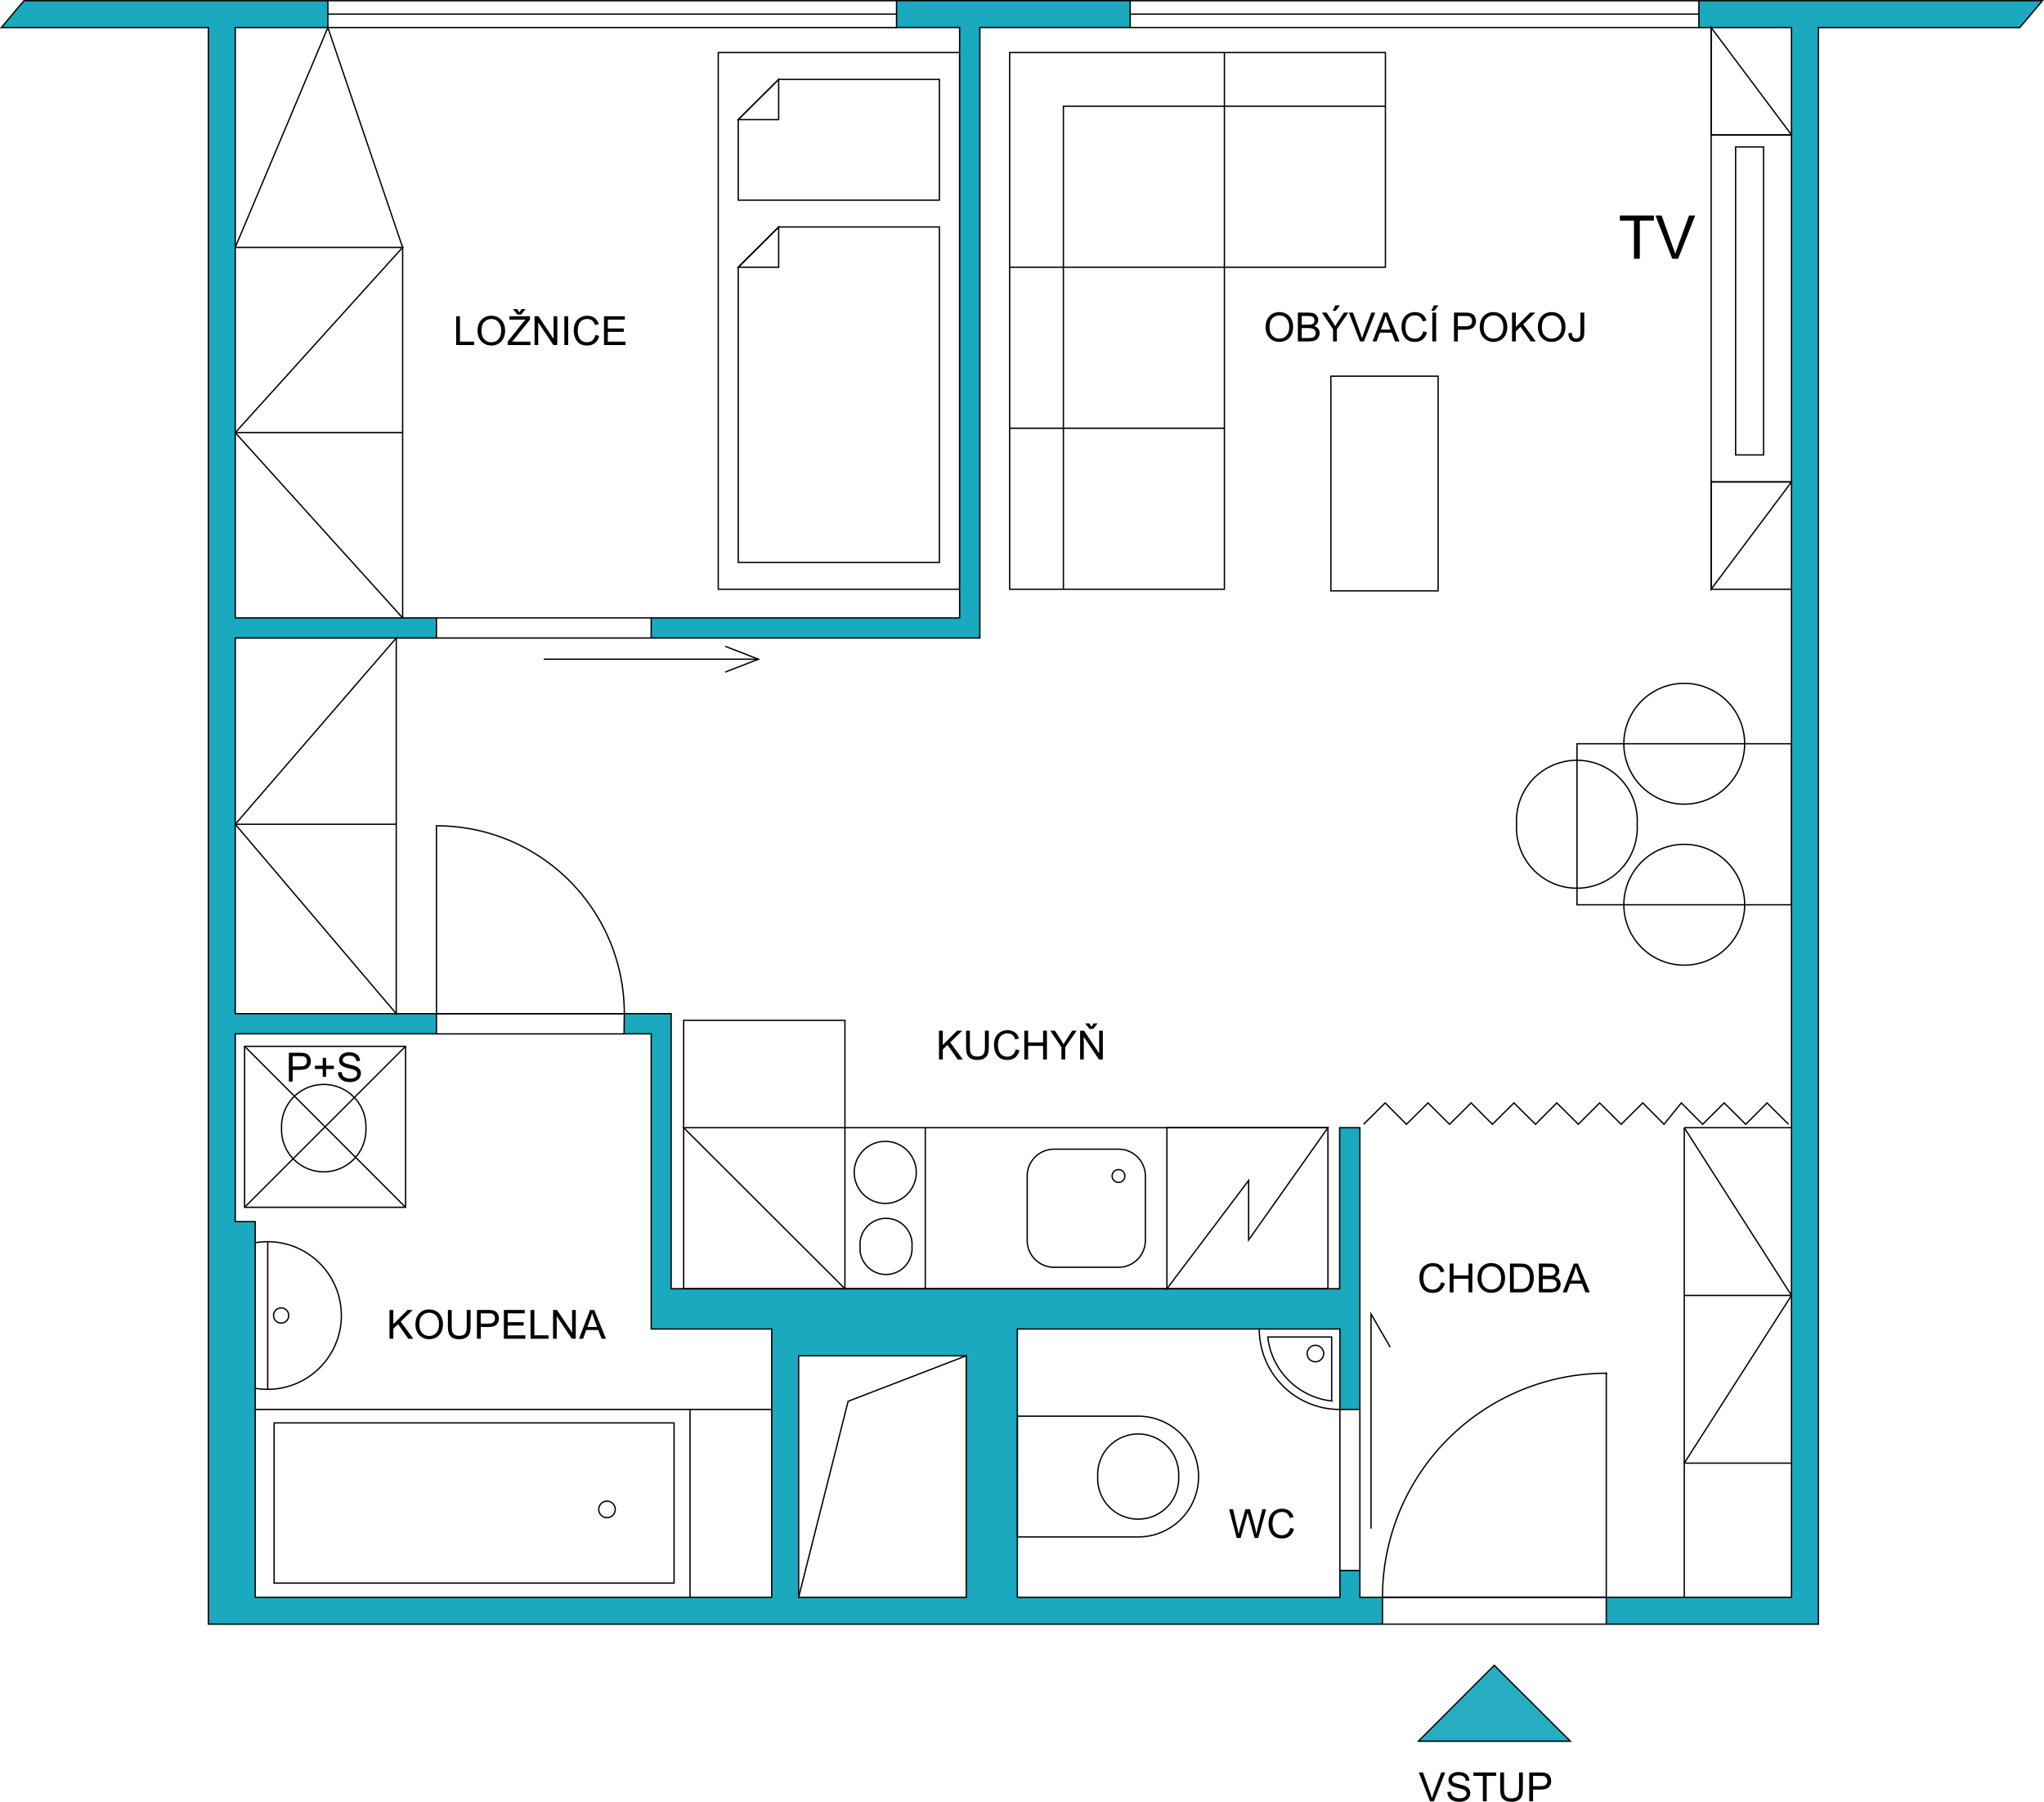 <svg xmlns="http://www.w3.org/2000/svg" width="768.08" height="677.06"><path d="M655.6 279.48a22.7 22.7 0 1 0-45.4 0 22.7 22.7 0 1 0 45.4 0zM655.6 339.98a22.7 22.7 0 1 0-45.4 0 22.7 22.7 0 1 0 45.4 0zM615.2 309.73a22.69 22.69 0 1 0-45.3 0 22.69 22.69 0 1 0 45.3 0zM231.2 567.19a3.1 3.1 0 1 0-6.2 0 3.1 3.1 0 1 0 6.2 0zM442.9 554.85a15.22 15.22 0 1 0-30.4 0 15.22 15.22 0 1 0 30.4 0zM473.2 499.39a30.25 30.25 0 0 0 30.2 30.24M497.4 508.62a3.1 3.1 0 1 0-6.2 0 3.1 3.1 0 1 0 6.2 0zM95.9 521.68a27.74 27.74 0 1 0 0-54.7" fill="none" stroke="#000" stroke-width=".5"/><path d="M108.5 494.33a2.85 2.85 0 1 0-5.7 0 2.85 2.85 0 1 0 5.7 0zm314.2-52.42a2.4 2.4 0 1 0-4.8 0 2.4 2.4 0 1 0 4.8 0zm-78.4-1.36a11.65 11.65 0 1 0-23.3 0 11.65 11.65 0 1 0 23.3 0zm-1.6 27.82a9.78 9.78 0 1 0-19.5 0 9.78 9.78 0 1 0 19.5 0z" fill="none" stroke="#000" stroke-width=".5"/><path d="M614 97.23V82.9h-5.3v-1.91h12.8v1.91h-5.3v14.33zm14.4 0l-6.3-16.24h2.3l4.2 11.8q.6 1.41.9 2.65.4-1.33.9-2.65l4.3-11.8h2.3l-6.4 16.24z" aria-label="TV" font-size="850.4" font-family="Arial"/><path d="M137.5 423.92a15.86 15.86 0 1 0-31.7 0 15.86 15.86 0 1 0 31.7 0zM164 380.9h70.6m287.8 125.32" fill="none" stroke="#000" stroke-width=".5"/><path d="M108.55 406.42V395.6h4.08q1.08 0 1.65.1.8.13 1.34.51.53.37.86 1.04.33.67.33 1.48 0 1.38-.88 2.34-.88.95-3.17.95h-2.78v4.4zm1.43-5.68h2.8q1.39 0 1.97-.51.58-.52.58-1.46 0-.68-.34-1.16-.34-.48-.9-.64-.37-.1-1.34-.1h-2.77zm11.3 3.93v-2.97h-2.95v-1.24h2.94v-2.94h1.26v2.94h2.94v1.25h-2.94v2.96zm5.71-1.72l1.36-.12q.1.81.44 1.33.36.52 1.1.85.73.31 1.65.31.82 0 1.45-.24t.93-.67q.31-.42.31-.93 0-.5-.3-.88-.29-.39-.97-.64-.43-.17-1.93-.53-1.49-.36-2.09-.68-.77-.4-1.16-1-.37-.6-.37-1.35 0-.82.47-1.53.46-.72 1.35-1.09.9-.37 1.99-.37 1.2 0 2.12.4.92.38 1.42 1.13.5.75.53 1.7l-1.37.11q-.12-1.03-.76-1.55-.63-.52-1.88-.52-1.3 0-1.9.48-.6.47-.6 1.14 0 .58.43.96.42.38 2.16.78 1.75.39 2.4.68.94.44 1.4 1.11.44.67.44 1.54 0 .86-.5 1.63-.48.76-1.42 1.19-.92.42-2.08.42-1.47 0-2.46-.43-1-.43-1.56-1.28-.57-.87-.6-1.95z" aria-label="P+S" font-size="566.9" font-family="Arial"/><path d="M152.4 453.67l-60.5-60.5m0 60.5l60.5-60.5m51.9-145.46H285m347.9 176.05v176.46M643 181.08h30.2m0-130.4H643" fill="none" stroke="#000" stroke-width=".5"/><path d="M475.58 123.02q0-2.7 1.45-4.22 1.45-1.53 3.73-1.53 1.5 0 2.7.72 1.2.72 1.84 2 .63 1.28.63 2.9 0 1.65-.66 2.95-.67 1.3-1.88 1.97-1.22.67-2.63.67-1.53 0-2.74-.74-1.2-.74-1.82-2.02-.62-1.28-.62-2.7zm1.48.02q0 1.96 1.04 3.09 1.06 1.12 2.65 1.12 1.62 0 2.66-1.14 1.05-1.13 1.05-3.22 0-1.33-.45-2.3-.45-1-1.31-1.54-.86-.54-1.93-.54-1.52 0-2.62 1.05-1.1 1.04-1.1 3.48zm10.65 5.25v-10.82h4.06q1.24 0 2 .33.74.32 1.17 1.01.42.68.42 1.43 0 .69-.37 1.3-.38.62-1.14 1 .98.28 1.5.97.54.7.54 1.64 0 .76-.33 1.42-.32.65-.79 1-.47.36-1.19.55-.7.17-1.74.17zm1.44-6.27h2.34q.95 0 1.36-.13.55-.16.82-.54.28-.38.28-.94 0-.54-.26-.95-.25-.41-.74-.56-.48-.16-1.64-.16h-2.16zm0 5h2.69q.7 0 .97-.06.5-.08.83-.3.34-.2.55-.59.21-.4.21-.92 0-.6-.3-1.05-.32-.45-.87-.62-.55-.19-1.58-.19h-2.5zm11.77 1.27v-4.58l-4.17-6.24h1.74l2.14 3.26q.59.92 1.1 1.83.49-.85 1.18-1.91l2.1-3.18h1.67l-4.32 6.24v4.58zm-.11-11.49l.98-2.07h1.74l-1.62 2.07zm10.26 11.5l-4.2-10.83h1.56l2.81 7.86q.34.95.57 1.77.25-.88.58-1.77l2.93-7.86h1.46l-4.24 10.82zm4.7 0l4.16-10.83h1.54l4.43 10.82h-1.63l-1.27-3.28h-4.52l-1.2 3.28zm3.12-4.45h3.67l-1.13-3q-.52-1.37-.77-2.25-.2 1.04-.58 2.07zm15.9.65l1.43.36q-.45 1.76-1.63 2.7-1.17.92-2.86.92-1.75 0-2.85-.71-1.09-.72-1.67-2.07-.56-1.35-.56-2.9 0-1.7.64-2.95.65-1.26 1.84-1.91 1.2-.66 2.62-.66 1.63 0 2.74.83 1.1.83 1.54 2.33l-1.41.33q-.38-1.18-1.1-1.72-.7-.54-1.8-.54-1.24 0-2.08.6-.84.6-1.18 1.6-.34 1.01-.34 2.08 0 1.38.4 2.42.4 1.02 1.26 1.53.85.51 1.84.51 1.2 0 2.03-.7.84-.69 1.13-2.05zm3.44 3.8v-10.83h1.43v10.82zm-.37-11.5l.99-2.07h1.74l-1.63 2.07zm8.52 11.5v-10.83h4.08q1.08 0 1.65.1.8.13 1.33.51.54.37.87 1.04.33.67.33 1.48 0 1.38-.88 2.34-.88.95-3.17.95h-2.78v4.4zm1.43-5.69h2.8q1.39 0 1.97-.51.58-.52.58-1.46 0-.68-.34-1.16-.34-.49-.9-.64-.36-.1-1.34-.1h-2.77zm8.24.41q0-2.7 1.44-4.22 1.45-1.53 3.74-1.53 1.5 0 2.7.72 1.2.72 1.83 2 .64 1.28.64 2.9 0 1.65-.67 2.95-.66 1.3-1.88 1.97-1.22.67-2.63.67-1.53 0-2.73-.74t-1.83-2.02q-.61-1.28-.61-2.7zm1.47.02q0 1.96 1.05 3.09 1.06 1.12 2.64 1.12 1.62 0 2.66-1.14 1.05-1.13 1.05-3.22 0-1.33-.45-2.3-.44-1-1.3-1.54-.86-.54-1.93-.54-1.53 0-2.63 1.05-1.09 1.04-1.09 3.48zm10.66 5.25v-10.82h1.43v5.37l5.38-5.37h1.94l-4.54 4.38 4.74 6.44h-1.9l-3.85-5.48-1.77 1.73v3.75zm9.72-5.27q0-2.7 1.45-4.22 1.45-1.53 3.74-1.53 1.5 0 2.7.72 1.2.72 1.83 2 .64 1.28.64 2.9 0 1.65-.67 2.95t-1.88 1.97q-1.22.67-2.63.67-1.53 0-2.73-.74t-1.83-2.02q-.62-1.28-.62-2.7zm1.48.02q0 1.96 1.05 3.09 1.06 1.12 2.64 1.12 1.62 0 2.66-1.14 1.05-1.13 1.05-3.22 0-1.33-.45-2.3-.44-1-1.3-1.54-.87-.54-1.93-.54-1.52 0-2.63 1.05-1.09 1.04-1.09 3.48zm9.99 2.18l1.29-.18q.05 1.24.46 1.7.42.46 1.15.46.54 0 .93-.24.39-.26.54-.68.14-.43.14-1.36v-7.45h1.44v7.37q0 1.36-.33 2.1-.33.75-1.05 1.15-.7.39-1.67.39-1.42 0-2.18-.82-.76-.82-.73-2.44z" aria-label="OBÝVACÍ POKOJ" font-size="566.9" font-family="Arial"/><path d="M352.85 398.12v-10.83h1.43v5.37l5.38-5.37h1.94l-4.54 4.39 4.74 6.44h-1.9l-3.85-5.48-1.77 1.73v3.75zm17.26-10.83h1.44v6.26q0 1.63-.38 2.6-.36.95-1.33 1.56-.96.6-2.53.6-1.52 0-2.48-.53-.97-.52-1.39-1.51-.41-1-.41-2.72v-6.26h1.43v6.25q0 1.41.26 2.08.27.67.9 1.03.65.36 1.57.36 1.58 0 2.25-.71.67-.72.67-2.76zm11.55 7.03l1.43.37q-.45 1.76-1.62 2.7-1.17.92-2.86.92-1.75 0-2.85-.71-1.09-.72-1.67-2.07-.57-1.35-.57-2.9 0-1.7.64-2.95.66-1.26 1.85-1.91 1.2-.66 2.62-.66 1.63 0 2.74.83 1.1.82 1.54 2.32l-1.41.34q-.38-1.19-1.1-1.72-.7-.54-1.8-.54-1.24 0-2.09.6-.83.6-1.17 1.6-.34 1-.34 2.08 0 1.38.4 2.41.4 1.03 1.26 1.54.85.5 1.83.5 1.2 0 2.04-.68.84-.7 1.13-2.06zm3.25 3.8v-10.83h1.43v4.45h5.63v-4.45h1.43v10.83h-1.43v-5.1h-5.63v5.1zm13.94 0v-4.59l-4.18-6.24h1.75l2.13 3.27q.6.91 1.1 1.83.49-.85 1.18-1.91l2.1-3.19h1.67l-4.32 6.24v4.59zm7.03 0v-10.83h1.47l5.69 8.5v-8.5h1.37v10.83h-1.47l-5.68-8.5v8.5zm4.27-12.3l.82-1.26h1.5l-1.66 2.07h-1.42l-1.6-2.07h1.53z" aria-label="KUCHYŇ" font-size="566.9" font-family="Arial"/><path d="M171.41 129.66v-10.83h1.43v9.55h5.33v1.28zm8.04-5.27q0-2.7 1.45-4.22 1.45-1.53 3.74-1.53 1.5 0 2.7.72 1.2.71 1.83 2 .64 1.28.64 2.9 0 1.65-.67 2.95-.66 1.3-1.88 1.97-1.22.66-2.63.66-1.53 0-2.73-.73-1.2-.74-1.83-2.02-.62-1.28-.62-2.7zm1.48.02q0 1.96 1.05 3.09 1.05 1.12 2.64 1.12 1.62 0 2.66-1.14 1.05-1.14 1.05-3.23 0-1.32-.45-2.3-.44-.99-1.3-1.53-.87-.55-1.93-.55-1.53 0-2.63 1.05-1.1 1.04-1.1 3.49zm9.85 5.25v-1.33l5.55-6.93q.59-.74 1.12-1.29h-6.04v-1.28h7.75v1.28l-6.07 7.51-.66.76h6.9v1.28zm4.39-12.26l.81-1.26h1.5l-1.65 2.07h-1.42l-1.6-2.06h1.52zm5.7 12.26v-10.83h1.48l5.68 8.5v-8.5h1.38v10.83h-1.47l-5.69-8.5v8.5zm11.2 0v-10.83h1.43v10.83zm11.67-3.8l1.43.37q-.45 1.76-1.62 2.7-1.17.91-2.86.91-1.75 0-2.85-.7-1.1-.72-1.67-2.07-.57-1.35-.57-2.9 0-1.7.64-2.95.65-1.26 1.84-1.91 1.2-.66 2.63-.66 1.63 0 2.73.83 1.11.82 1.55 2.32l-1.41.33q-.38-1.18-1.1-1.72-.71-.54-1.8-.54-1.25 0-2.09.6-.83.6-1.17 1.61-.34 1-.34 2.08 0 1.38.4 2.41.4 1.03 1.25 1.54.85.5 1.84.5 1.2 0 2.04-.69.83-.69 1.13-2.06zm3.23 3.8v-10.83h7.83v1.28h-6.4v3.32h6v1.27h-6v3.68h6.65v1.28z" aria-label="LOŽNICE" font-size="566.9" font-family="Arial"/><path d="M146.37 503.06v-10.82h1.43v5.36l5.38-5.36h1.94l-4.54 4.38 4.74 6.44h-1.9l-3.84-5.48-1.78 1.73v3.75zm9.73-5.27q0-2.7 1.44-4.22 1.45-1.53 3.74-1.53 1.5 0 2.7.72 1.2.72 1.84 2 .63 1.28.63 2.9 0 1.65-.67 2.95-.66 1.3-1.88 1.97-1.22.67-2.63.67-1.53 0-2.73-.74t-1.83-2.02q-.62-1.28-.62-2.7zm1.47.02q0 1.96 1.05 3.09 1.06 1.12 2.64 1.12 1.62 0 2.66-1.14 1.05-1.13 1.05-3.22 0-1.32-.45-2.3-.44-1-1.3-1.54-.86-.54-1.93-.54-1.53 0-2.62 1.05-1.1 1.04-1.1 3.48zm17.82-5.57h1.44v6.25q0 1.63-.38 2.6-.36.95-1.33 1.56-.96.6-2.53.6-1.52 0-2.49-.53-.96-.52-1.38-1.51-.41-1-.41-2.72v-6.25h1.43v6.24q0 1.41.26 2.09.27.66.9 1.02.64.37 1.57.37 1.58 0 2.25-.72.67-.72.67-2.76zm3.83 10.82v-10.82h4.08q1.08 0 1.65.1.8.13 1.33.51.54.37.87 1.04.33.67.33 1.48 0 1.38-.88 2.34-.88.95-3.17.95h-2.78v4.4zm1.43-5.68h2.8q1.39 0 1.97-.51.58-.52.58-1.46 0-.68-.34-1.16-.34-.49-.9-.64-.37-.1-1.34-.1h-2.77zm8.7 5.68v-10.82h7.83v1.27h-6.4v3.32h6v1.27h-6v3.68h6.65v1.28zm10.01 0v-10.82h1.44v9.54h5.33v1.28zm8.47 0v-10.82h1.47l5.68 8.5v-8.5h1.38v10.82h-1.48l-5.68-8.5v8.5zm9.75 0l4.16-10.82h1.54l4.43 10.82h-1.63l-1.26-3.28h-4.53l-1.19 3.28zm3.13-4.44h3.66l-1.12-3q-.52-1.37-.77-2.25-.21 1.04-.59 2.07z" aria-label="KOUPELNA" font-size="566.9" font-family="Arial"/><path d="M464.73 577.93l-2.87-10.82h1.47l1.64 7.1q.27 1.11.46 2.21.41-1.73.49-2l2.06-7.31h1.73l1.55 5.48q.58 2.04.84 3.83.2-1.03.54-2.36l1.7-6.95h1.44l-2.97 10.82h-1.38l-2.28-8.24q-.3-1.04-.34-1.27-.17.74-.32 1.27l-2.3 8.24zm20.1-3.79l1.43.36q-.45 1.77-1.62 2.7-1.17.92-2.86.92-1.75 0-2.85-.71-1.1-.72-1.67-2.07-.57-1.35-.57-2.9 0-1.69.64-2.95.65-1.26 1.84-1.9 1.2-.67 2.63-.67 1.63 0 2.74.83 1.1.83 1.54 2.33l-1.41.33q-.38-1.18-1.1-1.72-.71-.54-1.8-.54-1.25 0-2.09.6-.83.6-1.17 1.6-.34 1.01-.34 2.08 0 1.38.4 2.42.4 1.02 1.25 1.53t1.84.51q1.2 0 2.04-.69.84-.7 1.13-2.06z" aria-label="WC" font-size="566.9" font-family="Arial"/><path d="M541.52 481.85l1.43.36q-.45 1.76-1.62 2.7-1.17.92-2.86.92-1.75 0-2.85-.71-1.1-.72-1.67-2.07-.57-1.35-.57-2.9 0-1.7.64-2.95.65-1.26 1.84-1.91 1.2-.66 2.63-.66 1.63 0 2.73.83 1.11.83 1.55 2.33l-1.41.33q-.38-1.18-1.1-1.72-.71-.54-1.8-.54-1.25 0-2.09.6-.83.6-1.17 1.6-.34 1.01-.34 2.08 0 1.38.4 2.42.4 1.02 1.25 1.53t1.84.51q1.2 0 2.04-.7.83-.69 1.13-2.05zm3.25 3.8v-10.83h1.43v4.44h5.63v-4.44h1.43v10.82h-1.43v-5.1h-5.63v5.1zm10.45-5.28q0-2.7 1.44-4.22 1.45-1.53 3.74-1.53 1.5 0 2.7.72 1.2.72 1.84 2 .63 1.28.63 2.9 0 1.65-.67 2.95-.66 1.3-1.88 1.97-1.22.67-2.63.67-1.52 0-2.73-.74-1.2-.74-1.82-2.02-.62-1.27-.62-2.7zm1.47.02q0 1.96 1.05 3.09 1.06 1.12 2.65 1.12 1.62 0 2.66-1.13 1.04-1.14 1.04-3.23 0-1.32-.45-2.3-.44-1-1.3-1.53-.86-.55-1.93-.55-1.52 0-2.62 1.05-1.1 1.04-1.1 3.48zm10.72 5.25v-10.82h3.73q1.26 0 1.93.15.93.22 1.58.78.86.72 1.28 1.85.43 1.12.43 2.57 0 1.23-.29 2.19-.29.95-.74 1.58-.45.62-.99.98-.53.35-1.29.54-.75.18-1.73.18zm1.43-1.27h2.31q1.08 0 1.68-.2.61-.2.97-.57.51-.5.8-1.36.28-.86.28-2.1 0-1.69-.56-2.6-.55-.91-1.35-1.22-.58-.22-1.85-.22h-2.28zm9.44 1.27v-10.82h4.06q1.24 0 1.99.33.75.32 1.17 1.01.43.68.43 1.43 0 .69-.37 1.3t-1.14 1q.98.28 1.5.97.54.7.54 1.64 0 .76-.33 1.42-.32.65-.79 1-.47.36-1.19.55-.7.17-1.74.17zm1.43-6.27h2.34q.96 0 1.37-.13.55-.16.82-.54.28-.38.28-.94 0-.54-.26-.95-.26-.41-.74-.56-.48-.15-1.64-.15h-2.17zm0 5h2.7q.7 0 .97-.06.5-.09.83-.3.33-.2.55-.59.21-.4.21-.92 0-.6-.3-1.05-.32-.45-.87-.62-.55-.19-1.58-.19h-2.5zm7.54 1.27l4.16-10.82h1.55l4.43 10.82h-1.63l-1.27-3.28h-4.53l-1.19 3.28zm3.13-4.44h3.67l-1.13-3q-.52-1.37-.77-2.25-.2 1.04-.58 2.07z" aria-label="CHODBA" font-size="566.9" font-family="Arial"/><path d="M424.7 5.31h213.7m-515.2 0h213.7" fill="none" stroke="#000" stroke-width=".5"/><path d="M537.36 676.87l-4.2-10.83h1.56l2.8 7.87q.35.95.58 1.77.25-.88.58-1.77l2.92-7.87h1.47l-4.24 10.83zm6.52-3.48l1.35-.11q.1.8.45 1.33.35.52 1.09.84.74.32 1.66.32.82 0 1.45-.24.62-.25.93-.67.3-.43.3-.93t-.29-.88q-.3-.39-.98-.65-.43-.17-1.92-.52-1.5-.36-2.09-.68-.78-.4-1.16-1-.38-.61-.38-1.36 0-.82.47-1.52.46-.72 1.36-1.09.9-.37 1.98-.37 1.2 0 2.12.4.93.38 1.42 1.13.5.75.53 1.7l-1.37.1q-.11-1.02-.75-1.54-.64-.53-1.89-.53-1.3 0-1.9.48-.59.48-.59 1.15 0 .58.42.96.42.37 2.16.77 1.75.4 2.4.7.95.43 1.4 1.1.45.66.45 1.53t-.5 1.64q-.5.76-1.42 1.19-.92.42-2.09.42-1.47 0-2.46-.43-1-.43-1.56-1.29-.56-.86-.6-1.95zm13.35 3.48v-9.55h-3.57v-1.28h8.58v1.28h-3.58v9.55zm13.59-10.83h1.43v6.26q0 1.63-.37 2.6-.37.95-1.33 1.56-.96.6-2.53.6-1.52 0-2.49-.53-.97-.52-1.38-1.51-.41-1-.41-2.72v-6.26h1.43v6.25q0 1.41.26 2.09.27.66.9 1.02.64.36 1.57.36 1.58 0 2.25-.71.67-.72.67-2.76zm3.83 10.83v-10.83h4.08q1.08 0 1.65.1.8.14 1.33.52.54.37.87 1.04.33.67.33 1.48 0 1.38-.88 2.34-.88.95-3.18.95h-2.77v4.4zm1.43-5.68h2.8q1.38 0 1.97-.51.58-.52.58-1.46 0-.68-.35-1.16-.34-.49-.9-.64-.36-.1-1.33-.1h-2.77z" aria-label="VSTUP" font-size="566.9" font-family="Arial"/><path d="M164 232.19h80.7m-80.7 7.56h80.7M88.4 162.58h62.9M88.4 309.73h60.5m-48.3 156.86v55.48m158.7 7.57H290m342.9-42.85h40.3m-40.3-63.03h40.3M259.3 600.22v-70.58m0 0H95.9M164 388.5h70.5m113.2 95.77v-60.51m112.4-262.84h-80.7m45.3-150.57h213.7M424.7.26h213.7M123.2 10.35h213.7M123.2.26h213.7m182.6 610.05h84.1m-84.1-10.09h84.1m-100.1-70.58v60.5" fill="none" stroke="#000" stroke-width=".5"/><path d="M9 .26L.5 10.35h77.8v599.96h441.2v-10.09H511v-10.08h-7.5v10.08H382.3V499.4h121.2v30.25h7.5V423.76h-7.6v60.51H252.2V380.9h-17.6l-.1 7.59h10.2v110.9H290v100.83H95.9V459.04h-7.5v-70.55H164v-7.59H88.4V239.75H164v-7.56H88.4V10.35h34.8V.26H9zm291.1 509.21h63v90.75h-63v-90.75z" fill="#1aa9be" stroke="#000" stroke-width=".5"/><path d="M511 529.64v60.5m1.4-167.66l8.1-8.04 8 8.04 8.1-8.04 8.1 8.04 8.1-8.04 8 8.04 8.1-8.04 8.1 8.04 8-8.04 8.1 8.04 8-8.04 8.1 8.04 8.1-8.04 8 8.04 6.5-8.04 8 8.04 8.1-8.04 8.1 8.04 8-8.04 8.1 8.04m-16.1 0l-8.1-8.04zm-217.5 1.28v60.51l30.7-40.7v22.38l29.8-42.19zm234.7-83.78h-80.6v-60.5h80.6zM386 466.11v-24.2a10.08 10.08 0 0 1 10.1-10.08h24.2a10.08 10.08 0 0 1 10.1 10.08v24.2a10.08 10.08 0 0 1-10.1 10.09h-24.2a10.08 10.08 0 0 1-10.1-10.09z" fill="none" stroke="#000" stroke-width=".5"/><path d="M256.9 484.27V383.43h60.6v40.33H499v60.51z" fill="none" stroke="#000" stroke-width=".5"/><path d="M317.5 484.27v-60.51h-60.6zM103 594.88h150.3v-60.2H103zM91.9 453.67h60.5v-60.5H91.9zm384.5 48.74h24v24.04a27.23 27.23 0 0 1-24-24.03zm-94.1 75.13h45.4a22.69 22.69 0 0 0 0-45.38h-45.4zm-82.2 22.68l18.6-73.65 44.4-17.1m240.5 90.75v-84.19a84.2 84.2 0 0 0-84.1 84.19zm29.3-176.46l40.3 63.03-40.3 63.01h40.3" fill="none" stroke="#000" stroke-width=".5"/><path d="M638.4 10.35h34.8v589.87h-69.6v10.09h79.7V10.35H759L767.5.26H638.4z" fill="#1aa9be" stroke="#000" stroke-width=".5"/><path d="M643 10.35l30.2 40.33H643zm0 170.73h30.2L643 221.42z" fill="none" stroke="#000" stroke-width=".5"/><path d="M673.2 221.42H643V10.35" fill="none" stroke="#000" stroke-width=".5"/><path d="M652.2 55.22v115.73h10.5V55.22zM500.1 222.03h40.3v-80.67h-40.3z" fill="none" stroke="#000" stroke-width=".5"/><path d="M379.4 221.42h80.7v-121h60.5V19.75H379.4z" fill="none" stroke="#000" stroke-width=".5"/><path d="M399.6 221.42V39.92h121" fill="none" stroke="#000" stroke-width=".5"/><path d="M460.1 19.75v80.67h-80.7M148.9 380.9V239.75l-60.5 69.98zM88.4 92.96h62.9l-62.9 69.62 62.9 69.61" fill="none" stroke="#000" stroke-width=".5"/><path d="M88.4 92.96l34.8-82.61 28.1 82.61v139.23M277.4 44.96l15.2-15.12H353v45.37h-75.6z" fill="none" stroke="#000" stroke-width=".5"/><path d="M277.4 44.96h15.2V29.84zm0 55.46l15.2-15.13H353v126.05h-75.6z" fill="none" stroke="#000" stroke-width=".5"/><path d="M277.4 100.42h15.2V85.29z" fill="none" stroke="#000" stroke-width=".5"/><path d="M360.6 19.75h-90.7v201.67h90.7z" fill="none" stroke="#000" stroke-width=".5"/><path d="M244.7 239.74h123.5V10.33h56.5V.25h-87.8v10.08h23.7v221.85H244.7v7.58z" fill="#1aa9be" stroke="#000" stroke-width=".5"/><path d="M272.5 242.85l12.5 4.86-12.5 4.84m242.7 321.88v-80.67l7.2 12.46" fill="none" stroke="#000" stroke-width=".5"/><path d="M561.5 625.77l28.6 28.52H533z" fill="#1aa9be" fill-opacity=".94" stroke="#000" stroke-width=".5"/><path d="M234.6 380.9a70.48 70.48 0 0 0-70.6-70.59v70.59z" fill="none" stroke="#000" stroke-width=".5"/></svg>